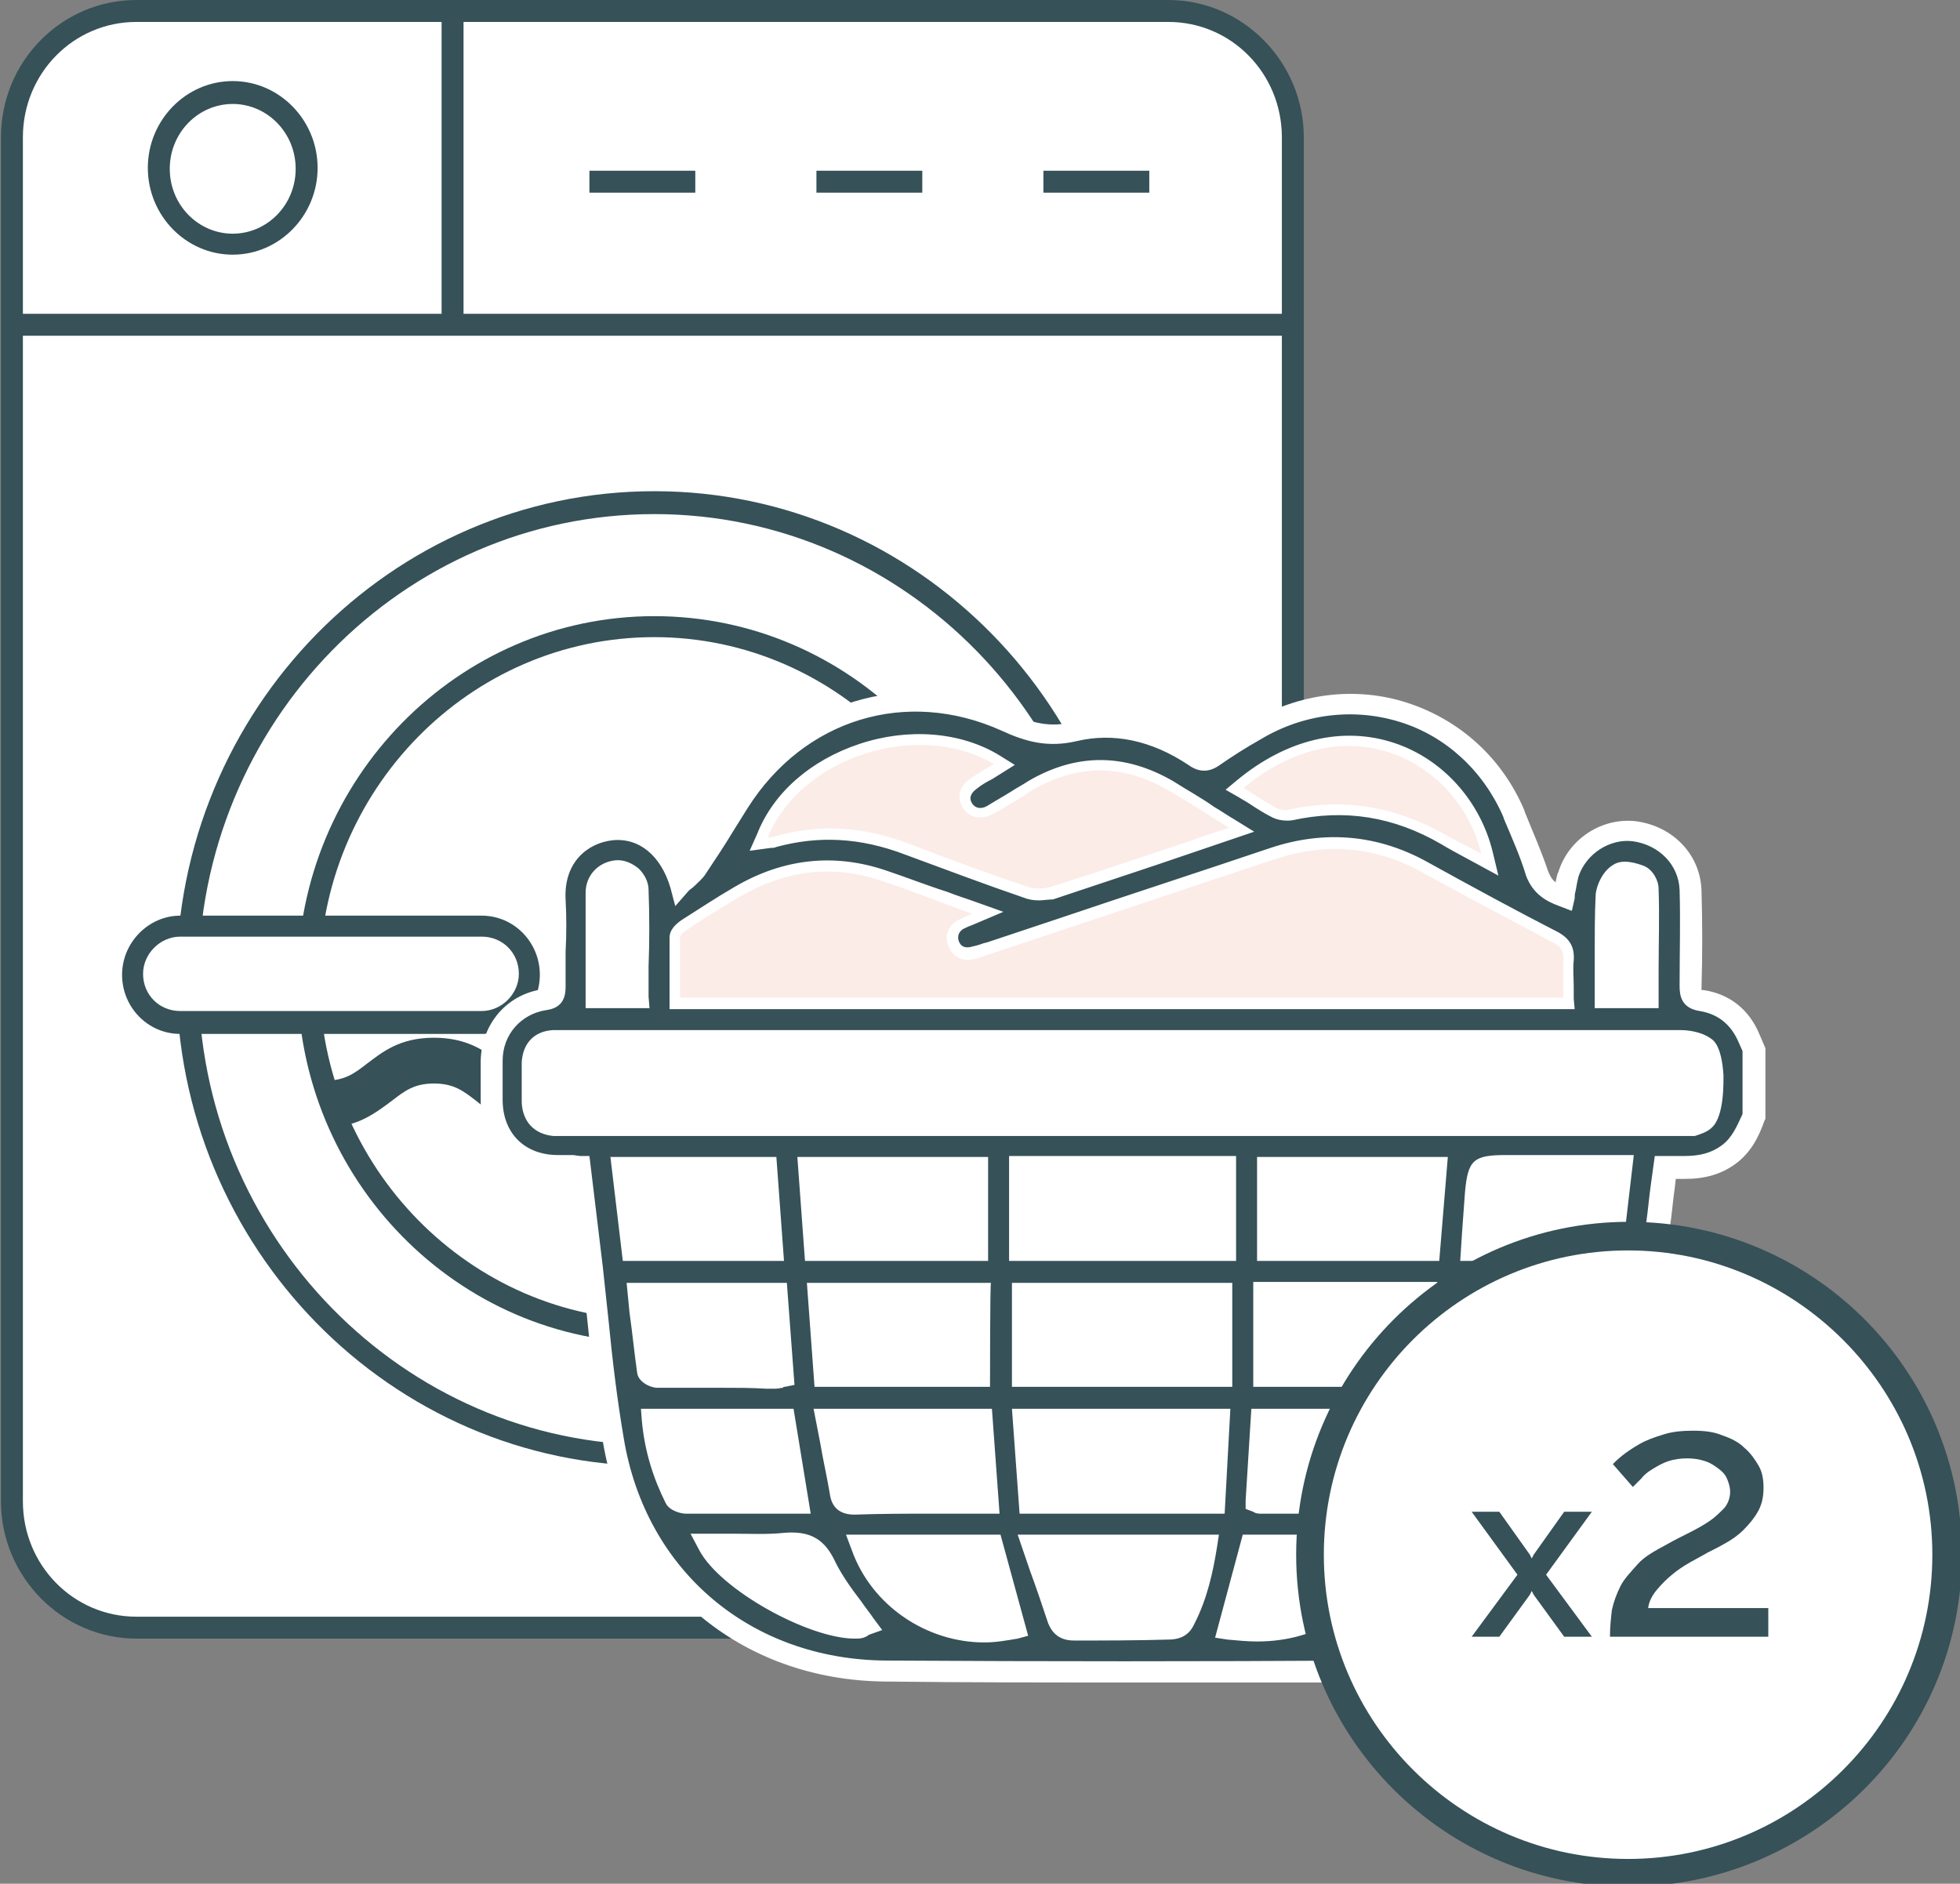 <?xml version="1.0" encoding="utf-8"?>
<!-- Generator: Adobe Illustrator 25.4.1, SVG Export Plug-In . SVG Version: 6.00 Build 0)  -->
<svg version="1.1" id="a" xmlns="http://www.w3.org/2000/svg" xmlns:xlink="http://www.w3.org/1999/xlink" x="0px" y="0px"
	 viewBox="0 0 205.5 197.5" style="enable-background:new 0 0 205.5 197.5;" xml:space="preserve">
<rect x="0" y="0" width="205.5" height="197.5" fill="#808080" stroke="none"/>
<style type="text/css">
	.st0{fill:#FFFFFF;}
	.st1{fill:#365158;}
	.st2{fill:#FBECE8;}
</style>
<g>
	<g>
		<path class="st0" d="M14.3,1.1h108.2c7.2,0,13,5.9,13,13.3v143c0,7.3-5.8,13.3-13,13.3H14.3c-7.2,0-13-5.9-13-13.3v-143
			C1.2,7.1,7.1,1.1,14.3,1.1z"/>
		<path class="st1" d="M122.4,171.8H14.3c-7.8,0-14.2-6.5-14.2-14.4v-143C0.1,6.4,6.5,0,14.3,0h108.2c7.8,0,14.2,6.5,14.2,14.4v143
			C136.6,165.3,130.2,171.8,122.4,171.8L122.4,171.8z M14.3,2.3C7.7,2.3,2.4,7.7,2.4,14.4v143c0,6.7,5.3,12.1,11.9,12.1h108.2
			c6.5,0,11.9-5.4,11.9-12.1v-143c0-6.7-5.3-12.1-11.9-12.1H14.3z"/>
	</g>
	<rect x="0.9" y="32.9" class="st1" width="135.5" height="2.3"/>
	<g>
		<g>
			<ellipse class="st0" cx="68.6" cy="102.6" rx="49" ry="49.9"/>
			<path class="st1" d="M68.6,153.7c-27.6,0-50.1-22.9-50.1-51.1s22.5-51.1,50.1-51.1s50.1,22.9,50.1,51.1S96.2,153.7,68.6,153.7z
				 M68.6,53.9c-26.4,0-47.8,21.9-47.8,48.8s21.5,48.8,47.8,48.8s47.8-21.9,47.8-48.8S94.9,53.9,68.6,53.9z"/>
		</g>
		<g>
			<ellipse class="st0" cx="68.6" cy="102.6" rx="36.3" ry="37"/>
			<path class="st1" d="M68.6,140.8c-20.6,0-37.4-17.1-37.4-38.1s16.8-38.1,37.4-38.1S106,81.6,106,102.6S89.2,140.8,68.6,140.8z
				 M68.6,66.8c-19.4,0-35.1,16.1-35.1,35.8s15.8,35.8,35.1,35.8s35.1-16.1,35.1-35.8S87.9,66.8,68.6,66.8z"/>
		</g>
	</g>
	<g>
		<ellipse class="st0" cx="24.4" cy="17.6" rx="7.8" ry="7.9"/>
		<path class="st1" d="M24.4,26.7c-4.9,0-8.9-4.1-8.9-9.1s4-9.1,8.9-9.1s8.9,4.1,8.9,9.1S29.3,26.7,24.4,26.7z M24.4,10.9
			c-3.6,0-6.6,3-6.6,6.8s3,6.8,6.6,6.8s6.6-3,6.6-6.8S28,10.9,24.4,10.9z"/>
	</g>
	<rect x="46.3" y="1.1" class="st1" width="2.3" height="32.3"/>
	<rect x="61.8" y="17.9" class="st1" width="11.1" height="2.3"/>
	<rect x="85.6" y="17.9" class="st1" width="11.1" height="2.3"/>
	<rect x="109.4" y="17.9" class="st1" width="11.1" height="2.3"/>
	<path class="st1" d="M103,113.3c-0.2,0-0.3,0-0.5,0c-2.1,0-3.1-0.8-4.4-1.8c-1.5-1.2-3.4-2.7-7-2.7s-5.4,1.5-7,2.7
		c-1.3,1-2.3,1.8-4.4,1.8s-3.1-0.8-4.4-1.8c-1.5-1.2-3.4-2.7-7-2.7s-5.4,1.5-7,2.7c-1.3,1-2.3,1.8-4.4,1.8s-3.1-0.8-4.4-1.8
		c-1.5-1.2-3.4-2.7-7-2.7s-5.4,1.5-7,2.7c-1.3,1-2.3,1.8-4.4,1.8c-0.3,0-0.6,0-0.9-0.1c0,0,1.2,4.9,1.5,4.9c2.7,0.1,4.8-1.5,6.4-2.7
		c1.3-1,2.3-1.8,4.4-1.8c2.1,0,3.1,0.8,4.4,1.8c1.5,1.2,3.4,2.7,7,2.7c3.5,0,5.4-1.5,7-2.7c1.3-1,2.3-1.8,4.4-1.8
		c2.1,0,3.1,0.8,4.4,1.8c1.5,1.2,3.4,2.7,7,2.7c3.5,0,5.4-1.5,7-2.7c1.3-1,2.3-1.8,4.4-1.8s3.1,0.8,4.4,1.8c1.5,1.2,3.4,2.7,7,2.7
		c0.2,0,0.3,0,0.5,0L103,113.3L103,113.3z"/>
	<g>
		<path class="st0" d="M18.9,97h31.6c2.8,0,5,2.3,5,5.1l0,0c0,2.8-2.2,5.1-5,5.1H18.9c-2.8,0-5-2.3-5-5.1l0,0
			C13.9,99.3,16.1,97,18.9,97z"/>
		<path class="st1" d="M50.5,108.4H18.9c-3.4,0-6.1-2.8-6.1-6.2s2.8-6.2,6.1-6.2h31.6c3.4,0,6.1,2.8,6.1,6.2S53.9,108.4,50.5,108.4z
			 M18.9,98.2c-2.1,0-3.9,1.8-3.9,3.9c0,2.2,1.7,3.9,3.9,3.9h31.6c2.1,0,3.9-1.8,3.9-3.9c0-2.2-1.7-3.9-3.9-3.9
			C50.5,98.2,18.9,98.2,18.9,98.2z"/>
	</g>
</g>
<g>
	<g>
		<path class="st1" d="M183.8,116.9c-0.6,1.5-1.2,3-2.6,4c-1.4,1-2.9,1.4-4.6,1.4c-0.6,0-1.3,0-2.1,0c-0.2,2.1-0.5,4.1-0.8,6
			c-0.9,7.5-1.6,15-2.7,22.4c-2.3,14.5-13.9,24.3-28.6,24.4c-16.5,0.1-33,0.1-49.5,0c-14.6-0.1-26.2-9.9-28.6-24.3
			c-1-6-1.5-12-2.2-18.1c-0.4-3.5-0.8-6.9-1.3-10.5c-0.8,0-1.7,0-2.5,0c-4.1-0.1-6.8-2.9-6.9-7c0-1.4,0-2.8,0-4.1
			c0.1-3.3,2.3-5.9,5.6-6.4c0.8-0.1,1.1-0.4,1-1.2c0-3.1,0.1-6.1,0-9.2c-0.2-4.4,2.8-7,5.9-7.3c3.3-0.4,6.2,1.8,7.3,5.8
			c0.6-0.6,1.2-1,1.6-1.6c1.5-2.3,2.9-4.6,4.3-6.9c6.2-9.8,17.5-13.3,28-8.6c2.4,1.1,4.5,1.7,7.2,1c4.4-1.1,8.7,0.1,12.5,2.6
			c0.8,0.5,1.3,0.5,2.1,0c1.4-1,2.9-1.9,4.3-2.8c9.9-6,22.5-2,27.1,8.7c0.9,2.1,1.8,4.1,2.5,6.2c0.5,1.5,1.5,2.1,2.8,2.5
			c0.2-0.9,0.2-1.7,0.5-2.4c0.9-2.9,3.9-4.9,6.9-4.5c3.3,0.4,5.8,2.9,5.9,6.2c0.1,3.4,0.1,6.8,0,10.2c0,0.9,0.2,1.3,1.2,1.4
			c2.4,0.3,4.1,1.8,5,4c0.2,0.4,0.3,0.8,0.5,1.2L183.8,116.9L183.8,116.9z M117.7,109.1c-19.4,0-38.8,0-58.1,0c-0.5,0-1,0-1.4,0
			c-1.4,0.1-2.2,0.9-2.2,2.3c0,1.4,0,2.8,0,4.1c0,1.4,0.8,2.2,2.2,2.3c0.3,0,0.7,0,1,0c39,0,78,0,117,0c0.4,0,0.8,0.1,1.2-0.1
			c0.5-0.1,1-0.3,1.4-0.6c1-0.9,1.1-6.6,0-7.5c-0.7-0.5-1.7-0.7-2.5-0.7C156.7,109.1,137.2,109.1,117.7,109.1L117.7,109.1z
			 M163.9,104.6c0-1.5-0.1-2.8,0-4.1c0.1-0.9-0.2-1.4-1.1-1.9c-4.6-2.4-9.1-4.8-13.6-7.3c-5-2.8-10.2-3.2-15.6-1.4
			c-9.9,3.3-19.8,6.6-29.7,9.9c-0.7,0.2-1.3,0.5-2,0.6c-1.2,0.2-2.2-0.4-2.5-1.5c-0.3-1.1,0.2-2.1,1.2-2.7c0.3-0.2,0.7-0.3,1.3-0.6
			c-3.3-1.2-6.3-2.3-9.3-3.4c-5.2-1.8-10.3-1.2-15,1.6c-1.9,1.1-3.7,2.3-5.6,3.5c-0.3,0.2-0.7,0.5-0.7,0.8c-0.1,2.1,0,4.2,0,6.3
			L163.9,104.6L163.9,104.6z M80.5,87.8c0.2,0,0.5,0,0.7-0.1c4.8-1.3,9.5-0.9,14.2,0.8c4.1,1.5,8.2,3.1,12.4,4.5
			c0.7,0.2,1.6,0.3,2.3,0c4.8-1.5,9.6-3.2,14.3-4.7c1.4-0.5,2.9-1,4.5-1.5c-2.3-1.4-4.3-2.7-6.4-4c-4.7-2.8-9.4-2.8-14.1,0
			c-1.4,0.8-2.9,1.8-4.3,2.6c-1.2,0.7-2.5,0.3-3.1-0.8c-0.6-1.1-0.3-2.2,0.9-3c0.8-0.5,1.6-1,2.4-1.5C96.2,75.4,83.9,79.4,80.5,87.8
			L80.5,87.8z M106.9,122.4v8.7h21.5v-8.7C128.4,122.4,106.9,122.4,106.9,122.4z M128,135.6h-20.8v8.6H128V135.6z M127.9,148.8
			h-20.5l0.6,8.7h19.3C127.5,154.6,127.7,151.8,127.9,148.8L127.9,148.8z M102.3,122.4H84.7c0.2,2.9,0.4,5.8,0.7,8.6h16.9V122.4z
			 M150.5,122.4h-17.6v8.6h16.9L150.5,122.4L150.5,122.4z M102.7,144.3v-8.6H85.8l0.7,8.6H102.7L102.7,144.3z M148.8,144.3
			c0.2-3,0.4-5.8,0.6-8.7h-16.9v8.7H148.8z M131.7,157.4c0.1,0.1,0.3,0.1,0.4,0.1c4.7,0,9.4,0,14.1,0c0.3,0,0.8-0.3,0.8-0.6
			c0.6-2.7,1.1-5.3,1.7-8.1h-16.4C132.1,151.8,131.9,154.6,131.7,157.4L131.7,157.4z M103,148.8H86.6c0.5,2.6,1,5.1,1.5,7.6
			c0.2,0.9,0.6,1.2,1.6,1.2c3.7-0.1,7.4,0,11.1,0h2.8C103.6,157.6,103,148.8,103,148.8z M126.5,162.1h-18.2c0.9,2.7,1.8,5.2,2.7,7.7
			c0.2,0.7,0.8,1,1.6,1c3.3,0,6.6,0,9.9,0c0.8,0,1.3-0.2,1.7-0.9C125.5,167.4,126.1,164.8,126.5,162.1L126.5,162.1z M81,131
			l-0.7-8.6h-15l1,8.6H81z M170,122.3H158c-2.9,0-2.9,0-3.2,2.8c-0.2,1.9-0.3,3.9-0.5,5.9H169C169.3,128.1,169.7,125.3,170,122.3
			L170,122.3z M66.9,135.6c0.3,2.8,0.6,5.4,1,8.1c0,0.2,0.7,0.6,1,0.6c4.1,0,8.2,0,12.4,0c0.2,0,0.5-0.1,0.8-0.1l-0.7-8.6H66.9z
			 M167.4,144.3c0.3-2.9,0.7-5.8,1-8.7h-14.5c-0.2,2.9-0.4,5.8-0.7,8.7H167.4L167.4,144.3z M130.4,82.6c1.2,0.7,2.3,1.5,3.4,2.1
			c0.4,0.2,0.9,0.3,1.3,0.2c5.8-1.2,11.3-0.3,16.4,2.6c1.2,0.7,2.4,1.3,3.8,2C153.2,80,141.5,73.4,130.4,82.6z M153.1,148.8
			c-0.5,2.9-0.9,5.8-1.4,8.7c4,0,8.1,0,12.1,0c0.2,0,0.6-0.2,0.7-0.4c1.3-2.6,2.1-5.3,2.4-8.3C166.8,148.8,153.1,148.8,153.1,148.8z
			 M83.6,157.5l-1.4-8.7H68.4c0.3,2.9,1.1,5.7,2.4,8.2c0.2,0.3,0.8,0.5,1.1,0.5c2,0.1,4,0,5.9,0C79.8,157.5,81.7,157.5,83.6,157.5
			L83.6,157.5z M90.4,162c2.4,6.5,9.5,10.2,16,8.6L104,162H90.4z M145,162c-0.4,0-0.7-0.1-1-0.1c-4.2,0-8.5,0-12.7,0
			c-0.8,3-1.6,5.8-2.4,8.7C136.3,171.8,142.1,168.7,145,162L145,162z M74.2,162c2.2,4.2,13,9.7,16.4,8.5c-1.4-2-3.1-3.9-4.1-6.1
			c-0.9-2-2.1-2.6-4.2-2.4C79.7,162.1,77,162,74.2,162L74.2,162z M161.1,162.3l-0.1-0.3c-3.5,0-6.9,0-10.4,0c-0.3,0-0.7,0.4-0.9,0.7
			c-0.9,1.5-1.6,3-2.6,4.4c-0.8,1.2-1.8,2.3-2.8,3.5C151.1,170.1,156.7,167.3,161.1,162.3L161.1,162.3z M66.9,104.5
			c0-3.8,0.1-7.4,0-11.1c0-1.2-1.2-2.1-2.3-2c-1.2,0.1-2,0.9-2,2.2c0,2.9,0,5.8,0,8.6c0,0.8,0,1.5,0,2.3H66.9z M172.7,104.5
			c0-3.8,0-7.5,0-11.3c0-0.5-0.4-1.2-0.8-1.4c-0.7-0.3-1.7-0.5-2.2-0.2c-0.6,0.4-1.2,1.4-1.2,2.2c-0.1,2.8-0.1,5.6-0.1,8.4
			c0,0.8,0,1.5,0,2.3H172.7L172.7,104.5z"/>
		<path class="st0" d="M117.8,176.4c-8.2,0-16.6,0-24.9-0.1c-15.3-0.1-27.2-10.2-29.7-25.2c-0.7-4.2-1.2-8.4-1.6-12.5
			c-0.2-1.9-0.4-3.8-0.6-5.6l-1.1-9.5c-0.5,0-1,0-1.5,0c-4.7-0.1-8-3.4-8-8.1v-0.6c0-1.2,0-2.4,0-3.6c0.1-3.9,2.8-7,6.6-7.5
			c0,0,0.1,0,0.1,0c0,0,0,0,0-0.1c0-1.2,0-2.5,0-3.7c0-1.8,0-3.6,0-5.4c-0.2-5.3,3.5-8.1,7-8.5c3.4-0.4,6.4,1.5,7.9,4.9
			c0.1-0.1,0.1-0.2,0.2-0.2c1-1.5,1.9-3,2.8-4.5c0.5-0.8,1-1.6,1.5-2.4c6.5-10.3,18.4-14,29.5-9c2.2,1,4.1,1.5,6.5,0.9
			c4.4-1.1,9-0.2,13.4,2.8c0.4,0.3,0.4,0.2,0.8,0c1.4-1,2.8-1.8,4.4-2.8c5-3,11-3.8,16.5-2c5.5,1.8,9.9,5.8,12.2,11.2l0.1,0.3
			c0.8,2,1.7,4,2.4,6.1c0.2,0.5,0.4,0.9,0.8,1.2c0.1-0.4,0.1-0.7,0.3-1.1c1.1-3.5,4.6-5.7,8.1-5.3c3.9,0.5,6.8,3.5,6.9,7.3
			c0.1,3.4,0.1,6.8,0,10.1v0.1c0,0.1,0,0.2,0,0.2c0,0,0.1,0,0.2,0c2.7,0.4,4.8,2,5.9,4.7l0.6,1.4v7.4l-0.1,0.2
			c-0.6,1.7-1.4,3.3-3,4.5c-1.5,1.1-3.2,1.6-5.3,1.6c-0.3,0-0.7,0-1,0l-0.1,0.9c-0.2,1.4-0.3,2.7-0.5,4.1c-0.3,2.3-0.5,4.7-0.8,7
			c-0.6,5.1-1.1,10.3-1.9,15.4c-2.4,15.1-14.4,25.3-29.7,25.4C134.3,176.4,126.1,176.4,117.8,176.4L117.8,176.4z M60.8,121.2h1
			l1.4,11.6c0.2,1.9,0.4,3.8,0.6,5.6c0.4,4.1,0.9,8.3,1.6,12.4c2.3,13.9,13.3,23.2,27.5,23.3c16.7,0.1,33.4,0.1,49.5,0
			c14.2-0.1,25.2-9.5,27.5-23.5c0.8-5.1,1.4-10.3,1.9-15.3c0.3-2.4,0.5-4.7,0.8-7.1c0.2-1.4,0.3-2.7,0.5-4.1l0.4-2.9h1.7
			c0.5,0,0.9,0,1.4,0c1.6,0,2.8-0.3,3.9-1.1c1.1-0.8,1.6-2,2.2-3.3l0-6.6l-0.4-0.9c-0.8-1.9-2.2-3-4.1-3.3c-1.9-0.3-2.1-1.6-2.1-2.6
			v-0.1c0-3.3,0.1-6.7,0-10c-0.1-2.6-2.1-4.7-4.9-5.1c-2.4-0.3-4.9,1.3-5.7,3.7c-0.1,0.4-0.2,0.9-0.3,1.5c-0.1,0.3-0.1,0.6-0.1,0.8
			l-0.3,1.3l-1.3-0.5c-1.4-0.5-2.8-1.3-3.5-3.2c-0.6-2-1.5-4-2.3-5.9l-0.1-0.3c-2.1-4.8-6-8.4-10.8-9.9c-4.8-1.5-10.1-0.9-14.6,1.8
			c-1.6,0.9-3,1.8-4.3,2.7c-1.1,0.8-2.2,0.8-3.3,0c-3.9-2.6-7.9-3.4-11.7-2.5c-3,0.7-5.3,0.1-7.9-1.1c-10-4.5-20.7-1.2-26.6,8.1
			c-0.5,0.8-1,1.6-1.5,2.4c-0.9,1.5-1.9,3-2.9,4.5c-0.3,0.5-0.8,0.9-1.2,1.3c-0.2,0.2-0.4,0.3-0.6,0.5L70.8,95l-0.5-1.9
			c-1-3.4-3.3-5.3-6.1-5c-2.6,0.3-5.1,2.3-4.9,6.2c0.1,1.8,0.1,3.7,0,5.5c0,1.2,0,2.4,0,3.7c0,1.4-0.6,2.2-2,2.4
			c-2.7,0.4-4.6,2.6-4.6,5.3c0,1.2,0,2.3,0,3.5v0.6c0,3.5,2.3,5.8,5.8,5.8c0.5,0,1.1,0,1.6,0L60.8,121.2L60.8,121.2z M103.2,172.2
			c-6,0-11.8-3.8-13.9-9.7l-0.6-1.6h16.2l2.9,10.6l-1.1,0.3C105.5,172,104.4,172.2,103.2,172.2L103.2,172.2z M92.1,163.2
			c2.5,4.6,7.7,7.3,12.8,6.6l-1.8-6.6H92.1z M141.7,172.1l1.7-2.1c0.3-0.4,0.6-0.8,0.9-1.2c0.6-0.8,1.3-1.5,1.8-2.3
			c0.5-0.8,1-1.7,1.5-2.6c0.3-0.6,0.7-1.2,1-1.8c0.2-0.3,0.9-1.3,1.8-1.3c2.8,0,5.5,0,8.2,0h2.9l0.7,1.7l-0.5,0.5
			c-4.6,5.2-10.3,8.1-17.5,8.8L141.7,172.1L141.7,172.1z M150.8,163.2c-0.1,0.1-0.1,0.1-0.1,0.2c-0.4,0.6-0.7,1.2-1,1.8
			c-0.5,0.9-1,1.8-1.6,2.7c-0.3,0.5-0.6,0.9-1,1.3c4.5-0.9,8.4-2.9,11.6-6C156.1,163.1,153.4,163.1,150.8,163.2L150.8,163.2z
			 M131.8,172.1c-1,0-2-0.1-3.1-0.2l-1.3-0.2l2.9-10.8H144c0.2,0,0.4,0,0.7,0l2,0.1l-0.6,1.5C143.4,168.7,138.3,172.1,131.8,172.1
			L131.8,172.1z M130.4,169.7c5.7,0.5,10.1-1.8,12.8-6.6h-11L130.4,169.7L130.4,169.7z M112.6,172c-1.8,0-2.4-1.1-2.7-1.8
			c-0.6-1.8-1.2-3.6-1.9-5.5l-1.3-3.8h21.1l-0.2,1.3c-0.4,2.5-1,5.4-2.4,8.1c-0.5,1.1-1.4,1.6-2.7,1.6
			C119.1,172,115.8,172,112.6,172L112.6,172L112.6,172z M110,163.3l0.3,0.8c0.6,1.9,1.2,3.7,1.9,5.4c0.1,0.1,0.1,0.2,0.5,0.2
			c3.2,0,6.4,0,9.9,0c0.4,0,0.5-0.1,0.6-0.3c1-2,1.6-4.2,2-6.1H110L110,163.3z M89.6,171.8c-4.8,0-14.1-5.1-16.3-9.3l-0.9-1.7h1.9
			c0.8,0,1.7,0,2.5,0c1.9,0,3.7,0.1,5.5-0.1c2.7-0.2,4.2,0.7,5.3,3.1c0.7,1.4,1.7,2.8,2.7,4.1c0.4,0.6,0.9,1.2,1.3,1.8l0.9,1.2
			l-1.4,0.5C90.6,171.8,90.1,171.8,89.6,171.8L89.6,171.8z M76.6,163.2c2.8,2.9,8.6,5.7,11.8,6.3l0,0c-1.1-1.4-2.1-2.9-2.9-4.5
			c-0.7-1.5-1.3-1.9-3-1.8c-1.9,0.1-3.9,0.1-5.8,0.1C76.7,163.2,76.6,163.2,76.6,163.2L76.6,163.2z M89.6,158.8
			c-1.5,0-2.4-0.7-2.6-2.2c-0.3-1.8-0.7-3.5-1-5.3l-0.7-3.6H104l0.8,11h-7.1C95.1,158.7,92.3,158.7,89.6,158.8
			C89.6,158.8,89.6,158.8,89.6,158.8L89.6,158.8z M89.3,156.5c0,0,0.2,0,0.3,0c2.7,0,5.4,0,8.1,0h4.6l-0.4-6.4H88l0.2,0.8
			c0.4,1.8,0.7,3.6,1,5.3C89.2,156.3,89.3,156.4,89.3,156.5C89.3,156.4,89.3,156.4,89.3,156.5L89.3,156.5z M74.8,158.7
			c-1,0-1.9,0-2.9,0c-0.5,0-1.7-0.3-2.1-1.1c-1.3-2.6-2.2-5.4-2.5-8.6l-0.1-1.3h16l1.8,11h-8.6C75.9,158.7,75.3,158.7,74.8,158.7
			L74.8,158.7z M71.8,156.4c0.1,0,0.2,0.1,0.2,0.1c1.5,0,2.9,0,4.4,0h5.9l-1-6.4H69.8C70.1,152.3,70.8,154.4,71.8,156.4L71.8,156.4z
			 M156,158.7c-0.7,0-1.4,0-2.2,0h-3.5l1.8-11H168l-0.1,1.2c-0.2,3-1,5.9-2.5,8.7c-0.3,0.6-1,1.1-1.7,1.1
			C161.2,158.7,158.6,158.7,156,158.7L156,158.7z M153,156.4h0.8c3.2,0,6.4,0,9.7,0c1-2.1,1.7-4.2,2-6.4h-11.5L153,156.4z
			 M163.7,156.4L163.7,156.4z M139.8,158.7c-2.3,0-4.6,0-6.9,0h-0.8c-0.3,0-0.6-0.1-0.7-0.2l-0.8-0.3v-0.9l0.6-9.6h18.9l-0.6,3.2
			c-0.4,2.2-0.9,4.3-1.3,6.4c-0.2,0.9-1.3,1.4-1.9,1.4C144.1,158.7,141.9,158.7,139.8,158.7L139.8,158.7z M133,156.4
			c4.3,0,8.7,0,13,0c0.4-2,0.8-3.9,1.2-6l0.1-0.4h-13.9L133,156.4L133,156.4z M128.4,158.7h-21.5l-0.8-11h22.9L128.4,158.7z
			 M109.1,156.4h17.2l0.4-6.4h-18L109.1,156.4L109.1,156.4z M75.6,145.5c-2.2,0-4.5,0-6.7,0c-0.7,0-2-0.6-2.1-1.6
			c-0.3-2.1-0.5-4.2-0.8-6.3l-0.3-3.1h16.8l0.8,10.7l-1,0.2c-0.1,0-0.2,0-0.2,0.1c-0.2,0-0.5,0.1-0.8,0.1h-0.9
			C78.8,145.5,77.2,145.5,75.6,145.5L75.6,145.5z M68.9,143.2L68.9,143.2c3.7,0,7.6,0,11.4,0h0.5l-0.5-6.4H68.2l0.1,0.5
			C68.5,139.3,68.7,141.3,68.9,143.2L68.9,143.2z M168.4,145.5H152l0.8-11h16.8L168.4,145.5L168.4,145.5z M154.5,143.2h11.9l0.8-6.4
			H155L154.5,143.2z M149.9,145.4h-18.5v-11h19.3L149.9,145.4z M133.7,143.1h14.1l0.5-6.4h-14.5V143.1z M129.2,145.4h-23.1v-10.9
			h23.1V145.4z M108.4,143.1h18.4v-6.3h-18.4C108.4,136.8,108.4,143.1,108.4,143.1z M103.8,145.4H85.4l-0.8-10.9h19.3
			C103.8,134.5,103.8,145.4,103.8,145.4z M87.5,143.1h14v-6.3H87C87,136.8,87.5,143.1,87.5,143.1z M82.2,132.2H65.3L64,121.3h17.4
			L82.2,132.2L82.2,132.2z M67.3,129.9h12.4l-0.5-6.3H66.6L67.3,129.9L67.3,129.9z M103.5,132.2H84.4l-0.8-10.9h20V132.2z
			 M86.5,129.9h14.7v-6.4H86L86.5,129.9L86.5,129.9z M129.6,132.2h-23.8v-11h23.8C129.6,121.2,129.6,132.2,129.6,132.2z
			 M108.1,129.9h19.2v-6.4h-19.2C108.1,123.5,108.1,129.9,108.1,129.9z M150.9,132.2h-19.1v-10.9h20L150.9,132.2z M134.1,129.9h14.7
			l0.5-6.3h-15.2V129.9z M170,132.2h-16.9l0.2-3.1c0.1-1.4,0.2-2.7,0.3-4.1c0.3-3.4,0.9-3.9,4.3-3.9h13.4L170,132.2L170,132.2z
			 M155.6,129.9H168l0.8-6.4H158c-0.8,0-1.5,0-1.8,0.1c-0.1,0.3-0.2,1-0.2,1.7c-0.1,1.3-0.2,2.7-0.3,4L155.6,129.9L155.6,129.9z
			 M176.8,119.1c-0.1,0-0.2,0-0.4,0H58.9c-0.3,0-0.6,0-0.9,0c-2-0.2-3.2-1.5-3.3-3.5c0-1.4,0-2.8,0-4.2c0.1-2,1.3-3.3,3.3-3.4
			c0.4,0,0.8,0,1.2,0h67.5c16.5,0,33,0,49.5,0c0.6,0,2.1,0.1,3.2,0.9c0.3,0.2,1.1,0.8,1.3,3.8c0,0.7,0.1,4.3-1.2,5.5
			c-0.5,0.5-1.2,0.7-1.8,0.9C177.4,119.1,177.1,119.1,176.8,119.1L176.8,119.1z M176.2,116.8c0.1,0,0.2,0,0.4,0c0.2,0,0.4,0,0.5,0
			c0.2-0.1,0.7-0.2,0.9-0.4c0.6-0.8,0.6-5,0-5.7c-0.3-0.2-1-0.4-1.8-0.4c-16.5,0-33,0-49.5,0H59.2c-0.3,0-0.7,0-1,0
			c-0.8,0.1-1.2,0.4-1.2,1.2c0,1.3,0,2.7,0,4.1c0,0.8,0.3,1.2,1.2,1.2c0.2,0,0.4,0,0.7,0L176.2,116.8L176.2,116.8z M165.1,105.8
			H70.2v-2.7c0-1.6,0-3.2,0-4.8c0-0.9,0.8-1.5,1.2-1.8c1.9-1.2,3.7-2.4,5.6-3.5c5.1-3,10.5-3.6,16-1.7c2.1,0.7,4.1,1.5,6.3,2.2
			c1,0.4,2,0.7,3.1,1.1l2.8,1l-3.3,1.4c-0.3,0.1-0.5,0.2-0.7,0.3c-0.3,0.1-0.9,0.5-0.7,1.3c0.2,0.6,0.6,0.8,1.2,0.7
			c0.4-0.1,0.9-0.2,1.4-0.4l0.4-0.1l7.5-2.5c7.4-2.5,14.8-4.9,22.2-7.4c5.7-1.9,11.3-1.4,16.5,1.5c4.7,2.6,9.5,5.2,13.6,7.3
			c1.3,0.7,1.8,1.6,1.7,3c-0.1,0.9,0,1.8,0,2.7c0,0.4,0,0.9,0,1.3L165.1,105.8L165.1,105.8z M72.5,103.5h90.3c0-0.1,0-0.1,0-0.2
			c0-1,0-1.9,0-2.9c0-0.4,0-0.6-0.5-0.8c-4.1-2.1-8.9-4.7-13.7-7.3c-4.7-2.6-9.5-3-14.6-1.3c-7.4,2.5-14.8,5-22.2,7.5l-7.8,2.6
			c-0.6,0.2-1.1,0.4-1.8,0.5c-1.7,0.3-3.3-0.6-3.8-2.3c-0.4-1.2-0.1-2.5,0.8-3.3c-0.2-0.1-0.4-0.2-0.7-0.2c-2.2-0.8-4.2-1.5-6.3-2.2
			c-4.8-1.7-9.6-1.2-14.1,1.5c-1.8,1.1-3.7,2.3-5.6,3.5c-0.1,0-0.1,0.1-0.2,0.1c0,1.5,0,3,0,4.5L72.5,103.5L72.5,103.5z
			 M173.9,105.7h-6.7v-3.4c0-0.8,0-1.5,0-2.3c0-2,0-4.1,0.1-6.2c0.1-1.1,0.8-2.5,1.8-3.1c1-0.7,2.5-0.2,3.3,0.1
			c0.9,0.4,1.5,1.5,1.5,2.4c0.1,2.9,0,5.8,0,8.6C173.9,101.9,173.9,105.7,173.9,105.7z M169.5,103.4h2.1v-1.5c0-2.9,0-5.7,0-8.6
			c0-0.1-0.1-0.3-0.2-0.3c-0.6-0.2-1.1-0.3-1.2-0.2c-0.2,0.2-0.6,0.8-0.6,1.2c-0.1,2-0.1,4-0.1,6c0,0.8,0,1.5,0,2.3V103.4
			L169.5,103.4z M68.1,105.7h-6.7v-5.9c0-2.1,0-4.1,0-6.2c0-1.8,1.3-3.2,3.1-3.4c0.9-0.1,1.8,0.3,2.5,0.9c0.6,0.6,1,1.4,1,2.2
			c0.1,2.7,0.1,5.4,0,8c0,1.1,0,2.1,0,3.2L68.1,105.7L68.1,105.7z M63.7,103.4h2.1c0-0.7,0-1.3,0-2c0-2.7,0-5.3,0-7.9
			c0-0.2-0.1-0.4-0.3-0.6c-0.2-0.2-0.5-0.3-0.8-0.3c-0.6,0-1,0.4-1,1.1c0,2.1,0,4.1,0,6.1L63.7,103.4L63.7,103.4z M108.9,94.4
			c-0.6,0-1.1-0.1-1.6-0.3c-3.8-1.3-7.8-2.8-12.4-4.5c-4.7-1.8-9.1-2-13.5-0.8c-0.2,0.1-0.4,0.1-0.6,0.1l-2.2,0.3l0.8-1.8
			c1.7-4.3,5.6-7.7,10.7-9.4c5.1-1.7,10.6-1.3,14.7,1.2l1.6,1l-2.4,1.5c-0.6,0.3-1.1,0.6-1.6,1c-0.4,0.3-0.9,0.8-0.5,1.5
			c0.3,0.5,0.9,0.7,1.6,0.3c0.8-0.5,1.7-1,2.5-1.5c0.6-0.4,1.2-0.7,1.8-1.1c5.1-3,10.2-2.9,15.2,0c1.4,0.9,2.9,1.7,4.3,2.7
			c0.7,0.4,1.4,0.9,2.1,1.3l2.1,1.3l-10.3,3.5c-3.6,1.2-7.2,2.4-10.8,3.6C109.9,94.3,109.4,94.4,108.9,94.4L108.9,94.4z M86.8,85.8
			c2.9,0,5.9,0.6,8.9,1.7c4.6,1.7,8.6,3.2,12.3,4.5c0.5,0.2,1.1,0.2,1.6,0c3.6-1.2,7.3-2.4,10.8-3.6l5.7-1.9l0,0
			c-1.5-0.9-2.9-1.8-4.3-2.6c-4.3-2.6-8.5-2.6-12.9,0c-0.6,0.3-1.2,0.7-1.8,1.1c-0.8,0.5-1.7,1-2.6,1.5c-1.8,1-3.8,0.5-4.7-1.2
			c-0.9-1.6-0.4-3.4,1.2-4.5c0.2-0.2,0.4-0.3,0.7-0.4c-3.2-1.3-7.2-1.3-10.9-0.1c-3.6,1.2-6.4,3.3-8.2,6
			C84,85.9,85.4,85.8,86.8,85.8L86.8,85.8z M157.1,91.8l-3.5-1.9c-0.9-0.5-1.7-0.9-2.5-1.4c-5-2.9-10.1-3.7-15.6-2.5
			c-0.7,0.1-1.5,0-2.1-0.3c-0.8-0.4-1.6-0.9-2.5-1.5c-0.3-0.2-0.7-0.4-1-0.6l-1.4-0.8l1.2-1c5.2-4.3,11.1-5.7,16.5-3.9
			c5.1,1.7,9,6.1,10.3,11.4L157.1,91.8L157.1,91.8z M140.1,83.2c4.1,0,8.2,1.1,12.1,3.3c0.4,0.2,0.8,0.4,1.2,0.7
			c-1.5-3.3-4.4-5.9-7.9-7.1c-4.2-1.4-8.8-0.5-13,2.5c0.7,0.4,1.3,0.8,1.9,1.2c0.1,0.1,0.4,0.1,0.5,0.1
			C136.7,83.4,138.4,83.2,140.1,83.2L140.1,83.2z"/>
	</g>
	<path class="st0" d="M117.7,109.1c19.5,0,39,0,58.5,0c0.9,0,1.9,0.2,2.5,0.7c1.1,0.8,1,6.5,0,7.5c-0.4,0.3-0.9,0.5-1.4,0.6
		c-0.4,0.1-0.8,0.1-1.2,0.1c-39,0-78,0-117,0c-0.3,0-0.7,0-1,0c-1.4-0.1-2.2-0.9-2.2-2.3c0-1.4,0-2.8,0-4.1c0-1.4,0.8-2.2,2.2-2.3
		c0.5,0,1,0,1.4,0C78.9,109.1,98.3,109.1,117.7,109.1L117.7,109.1z"/>
	<path class="st2" d="M163.9,104.6H71.3c0-2.1,0-4.2,0-6.3c0-0.3,0.4-0.6,0.7-0.8c1.8-1.2,3.7-2.4,5.6-3.5c4.8-2.8,9.8-3.4,15-1.6
		c3,1,6,2.2,9.3,3.4c-0.6,0.3-0.9,0.4-1.3,0.6c-1.1,0.5-1.6,1.6-1.2,2.7c0.4,1.1,1.3,1.7,2.5,1.5c0.7-0.1,1.3-0.4,2-0.6
		c9.9-3.3,19.8-6.6,29.7-9.9c5.4-1.8,10.6-1.4,15.6,1.4c4.5,2.5,9.1,4.9,13.6,7.3c0.9,0.4,1.2,1,1.1,1.9
		C163.9,101.8,163.9,103.1,163.9,104.6L163.9,104.6z"/>
	<path class="st2" d="M80.5,87.8c3.4-8.4,15.7-12.4,23.7-7.7c-0.8,0.5-1.7,1-2.4,1.5c-1.2,0.8-1.5,1.9-0.9,3
		c0.6,1.1,1.9,1.4,3.1,0.8c1.5-0.8,2.9-1.7,4.3-2.6c4.7-2.7,9.4-2.7,14.1,0c2.1,1.2,4.2,2.6,6.5,4c-1.7,0.5-3.1,1-4.5,1.5
		c-4.8,1.6-9.5,3.2-14.3,4.7c-0.7,0.2-1.6,0.2-2.3,0c-4.1-1.4-8.3-2.9-12.4-4.5c-4.7-1.8-9.3-2.2-14.2-0.8
		C81,87.8,80.7,87.8,80.5,87.8L80.5,87.8z"/>
	<path class="st0" d="M106.9,122.4h21.5v8.7h-21.5V122.4z"/>
	<path class="st0" d="M128,135.6v8.6h-20.8v-8.6H128z"/>
	<path class="st0" d="M127.9,148.8c-0.2,2.9-0.4,5.8-0.6,8.7H108l-0.6-8.7H127.9L127.9,148.8z"/>
	<path class="st0" d="M102.3,122.4v8.7H85.4c-0.2-2.9-0.4-5.7-0.7-8.7C84.7,122.4,102.3,122.4,102.3,122.4z"/>
	<path class="st0" d="M150.5,122.4l-0.7,8.6H133v-8.6H150.5L150.5,122.4z"/>
	<path class="st0" d="M102.7,144.3H86.4l-0.7-8.6h16.9L102.7,144.3L102.7,144.3z"/>
	<path class="st0" d="M148.9,144.3h-16.3v-8.7h16.9C149.3,138.5,149.1,141.3,148.9,144.3z"/>
	<path class="st0" d="M131.8,157.4c0.2-2.8,0.4-5.7,0.6-8.6h16.4c-0.6,2.8-1.1,5.5-1.7,8.1c-0.1,0.2-0.5,0.6-0.8,0.6
		c-4.7,0-9.4,0-14.1,0C132,157.6,131.9,157.5,131.8,157.4L131.8,157.4z"/>
	<path class="st0" d="M103,148.8l0.6,8.7h-2.8c-3.7,0-7.4,0-11.1,0c-1,0-1.4-0.3-1.6-1.2c-0.4-2.5-0.9-4.9-1.5-7.6H103z"/>
	<path class="st0" d="M126.6,162.1c-0.5,2.7-1.1,5.4-2.3,7.8c-0.4,0.7-0.9,0.9-1.7,0.9c-3.3,0-6.6,0-9.9,0c-0.8,0-1.3-0.3-1.6-1
		c-0.9-2.5-1.7-5-2.7-7.7H126.6L126.6,162.1z"/>
	<path class="st0" d="M81,131.1H66.3l-1-8.6h15L81,131.1z"/>
	<path class="st0" d="M170,122.3c-0.4,3-0.7,5.8-1,8.7h-14.7c0.1-2,0.3-3.9,0.5-5.9c0.3-2.8,0.3-2.8,3.2-2.8L170,122.3L170,122.3z"
		/>
	<path class="st0" d="M66.9,135.6h14.4l0.7,8.6c-0.3,0.1-0.5,0.1-0.8,0.1c-4.1,0-8.2,0-12.4,0c-0.3,0-1-0.4-1-0.6
		C67.5,141.1,67.2,138.4,66.9,135.6z"/>
	<path class="st0" d="M167.4,144.3h-14.1c0.2-2.9,0.4-5.8,0.7-8.7h14.5C168.1,138.6,167.7,141.4,167.4,144.3L167.4,144.3z"/>
	<path class="st2" d="M130.4,82.6c11.1-9.2,22.7-2.5,24.9,6.9c-1.3-0.7-2.6-1.3-3.8-2c-5.1-2.9-10.6-3.9-16.4-2.6
		c-0.4,0.1-1,0-1.3-0.2C132.7,84.1,131.6,83.4,130.4,82.6z"/>
	<path class="st0" d="M153.1,148.8h13.7c-0.2,3-1.1,5.7-2.4,8.3c-0.1,0.2-0.4,0.4-0.7,0.4c-4,0-8.1,0-12.1,0
		C152.1,154.6,152.6,151.7,153.1,148.8z"/>
	<path class="st0" d="M83.6,157.6c-1.9,0-3.8,0-5.7,0c-2,0-4,0-5.9,0c-0.4,0-1-0.2-1.1-0.5c-1.3-2.5-2.1-5.2-2.4-8.2h13.8
		L83.6,157.6L83.6,157.6z"/>
	<path class="st0" d="M90.4,162H104l2.3,8.6C99.9,172.3,92.8,168.5,90.4,162z"/>
	<path class="st0" d="M145,162c-2.9,6.7-8.7,9.8-16.1,8.7c0.8-2.9,1.6-5.7,2.4-8.7c4.2,0,8.4,0,12.7,0C144.2,162,144.5,162,145,162
		L145,162z"/>
	<path class="st0" d="M74.2,162c2.8,0,5.5,0.1,8.1-0.1c2.1-0.2,3.2,0.4,4.2,2.4c1,2.2,2.7,4.1,4.1,6.1
		C87.2,171.7,76.5,166.2,74.2,162L74.2,162z"/>
	<path class="st0" d="M161.1,162.3c-4.4,5-9.9,7.8-16.8,8.4c1-1.3,2-2.3,2.8-3.5c0.9-1.4,1.7-3,2.6-4.4c0.2-0.3,0.6-0.7,0.9-0.7
		c3.5-0.1,6.9,0,10.4,0L161.1,162.3L161.1,162.3z"/>
	<path class="st0" d="M66.9,104.6h-4.4c0-0.8,0-1.5,0-2.3c0-2.9,0-5.8,0-8.6c0-1.3,0.9-2.2,2.1-2.2c1.1-0.1,2.2,0.8,2.3,2
		C67,97.1,66.9,100.8,66.9,104.6z"/>
	<path class="st0" d="M172.7,104.6h-4.4c0-0.8,0-1.5,0-2.3c0-2.8-0.1-5.6,0.1-8.4c0-0.8,0.6-1.8,1.2-2.2c0.5-0.3,1.6-0.1,2.2,0.2
		c0.4,0.2,0.8,0.9,0.8,1.4C172.8,97,172.7,100.8,172.7,104.6L172.7,104.6z"/>
</g>
<g>
	<circle class="st0" cx="170.7" cy="162.9" r="33.3"/>
	<path class="st1" d="M170.7,197.8c-19.2,0-34.8-15.6-34.8-34.8s15.6-34.9,34.9-34.9s34.9,15.6,34.9,34.9S189.9,197.8,170.7,197.8
		L170.7,197.8z M170.7,131.1c-17.6,0-31.9,14.3-31.9,31.9s14.3,31.9,31.9,31.9s31.9-14.3,31.9-31.9S188.2,131.1,170.7,131.1z"/>
</g>
<g>
	<path class="st1" d="M157.2,158.5l3.2,4.5l0.2,0.4l0.2-0.4l3.2-4.5h2.9l-4.8,6.6l4.8,6.5h-2.9l-3.2-4.4l-0.2-0.4l-0.2,0.4l-3.2,4.4
		h-2.9l4.8-6.5l-4.8-6.6H157.2z"/>
	<path class="st1" d="M168.8,171.6c0-1,0.1-1.9,0.2-2.8c0.2-0.9,0.5-1.7,0.9-2.5c0.4-0.8,1.1-1.5,1.8-2.3s1.8-1.4,3.1-2.1
		c0.7-0.4,1.5-0.8,2.3-1.2c0.8-0.4,1.5-0.8,2.1-1.2c0.6-0.4,1.1-0.9,1.6-1.4c0.4-0.5,0.6-1.1,0.6-1.7c0-0.4-0.1-0.8-0.3-1.3
		s-0.5-0.8-0.9-1.1c-0.4-0.3-0.8-0.6-1.4-0.8s-1.2-0.3-1.9-0.3s-1.4,0.1-2,0.3c-0.6,0.2-1.1,0.5-1.6,0.8s-0.9,0.6-1.2,1
		c-0.4,0.4-0.6,0.6-0.9,0.9l-2.1-2.4c0.2-0.2,0.5-0.5,1-0.9c0.5-0.4,1.1-0.8,1.8-1.2c0.7-0.4,1.5-0.7,2.5-1c0.9-0.3,2-0.4,3.1-0.4
		s2.2,0.1,3.1,0.5c0.9,0.3,1.7,0.7,2.3,1.3c0.6,0.5,1.1,1.2,1.5,1.9c0.4,0.7,0.5,1.5,0.5,2.3c0,1-0.2,1.8-0.6,2.5s-0.9,1.3-1.5,1.9
		s-1.2,1-1.9,1.4c-0.7,0.4-1.3,0.7-1.9,1c-0.5,0.3-1.1,0.6-1.8,1c-0.7,0.4-1.3,0.8-1.9,1.3c-0.6,0.5-1.1,1-1.6,1.6s-0.8,1.2-0.9,1.9
		h12.6v3L168.8,171.6L168.8,171.6z"/>
</g>
</svg>
